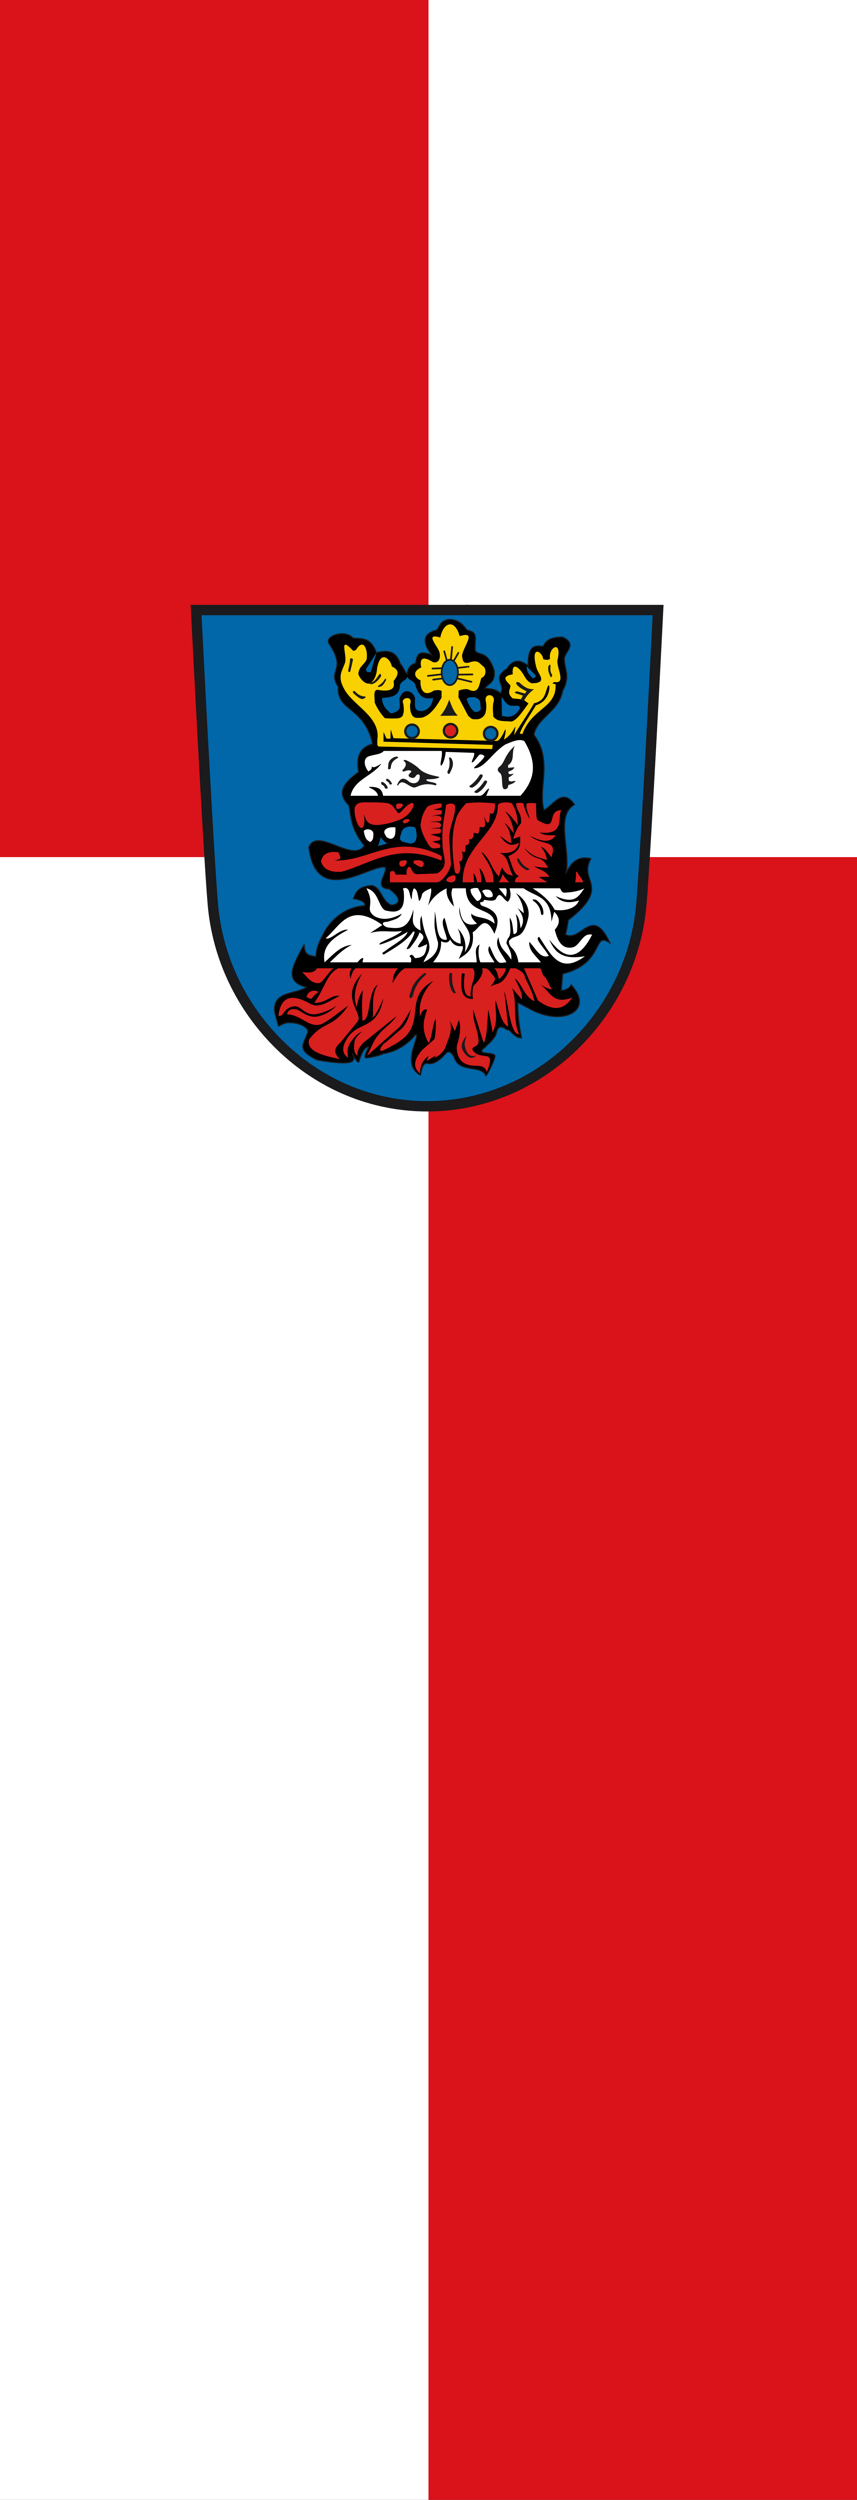 <?xml version="1.0" encoding="UTF-8" standalone="no"?>
<svg
   width="300"
   height="875"
   version="1.1"
   id="svg1545"
   sodipodi:docname="Banner_Landkreis_Biedenkopf.svg"
   inkscape:version="1.1 (c68e22c387, 2021-05-23)"
   xmlns:inkscape="http://www.inkscape.org/namespaces/inkscape"
   xmlns:sodipodi="http://sodipodi.sourceforge.net/DTD/sodipodi-0.dtd"
   xmlns:xlink="http://www.w3.org/1999/xlink"
   xmlns="http://www.w3.org/2000/svg"
   xmlns:svg="http://www.w3.org/2000/svg">
  <rect width="100%" height="100%" fill="#333333" stroke="none"/>
  <sodipodi:namedview
     id="namedview1547"
     pagecolor="#ffffff"
     bordercolor="#666666"
     borderopacity="1.0"
     inkscape:pageshadow="2"
     inkscape:pageopacity="0.0"
     inkscape:pagecheckerboard="0"
     showgrid="false"
     inkscape:zoom="0.92457143"
     inkscape:cx="282.83375"
     inkscape:cy="436.41842"
     inkscape:window-width="1920"
     inkscape:window-height="1017"
     inkscape:window-x="1912"
     inkscape:window-y="-8"
     inkscape:window-maximized="1"
     inkscape:current-layer="svg1545" />
  <defs
     id="defs935">
    <path
       id="SVGCleanerId_0"
       d="m203.942 66.697a3.104 3.104 0 1 1 -6.207 0 3.104 3.104 0 1 1 6.207 0z"
       stroke="#000"
       stroke-width="1.075"
       opacity=".99"
       stroke-linecap="round" />
    <style
       type="text/css"
       id="style4227" />
    <clipPath
       id="clipPath223">
      <path
         d="M 404.161,505.122 L 404.161,338.712 L 559.342,338.712 L 559.342,505.122"
         id="path225" />
    </clipPath>
  </defs>
  <g
     color="#000"
     id="g947">
    <path
       d="m0 300h150v575h-150"
       fill="#fff"
       id="path937" />
    <g
       fill="#da121a"
       id="g943">
      <path
         d="m0 0h150v300h-150"
         id="path939" />
      <path
         d="m150 300h150v575h-150"
         id="path941" />
    </g>
    <path
       d="m150 0h150v300h-150"
       fill="#fff"
       id="path945" />
  </g>
  <g
     fill="#0f47af"
     id="g1489">
    <use
       transform="matrix(.438 0 0 .439 67.37 199.67)"
       xlink:href="#SVGCleanerId_0"
       id="use1485" />
    <use
       transform="matrix(.438 0 0 .439 83.28 200.14)"
       xlink:href="#SVGCleanerId_0"
       id="use1487" />
  </g>
  <use
     transform="matrix(.438 0 0 .439 75.17 199.54)"
     fill="#da121a"
     xlink:href="#SVGCleanerId_0"
     id="use1491" />
  <g
     stroke="#000"
     id="g1527">
    <g
       stroke-linecap="round"
       id="g1511">
      <path
         d="m164.719 217.008a1.648 2.565 0 1 1 -3.297 0 1.648 2.565 0 1 1 3.297 0z"
         opacity=".99"
         fill="#0f47af"
         stroke-width=".496"
         id="path1493" />
      <g
         fill="none"
         fill-rule="evenodd"
         id="g1509">
        <g
           stroke-width=".439"
           id="g1501">
          <path
             d="m163.54 211.85l-.237 2.509"
             id="path1495" />
          <path
             d="m166.87 215.86c-.022-.021-2.057.209-2.169.237"
             id="path1497" />
          <path
             d="m167.65 217.42c-.007 0-2.671.034-2.779.034"
             id="path1499" />
        </g>
        <path
           d="m161.28 216.17c-.004 0-1.645.051-1.711.051"
           stroke-width=".422"
           id="path1503" />
        <path
           d="m161.37 217.39c-.006 0-2.622.304-2.728.314"
           stroke-width=".438"
           id="path1505" />
        <path
           d="m159.72 218.47l1.83-.237"
           stroke-width=".439"
           id="path1507" />
      </g>
    </g>
    <g
       fill="none"
       fill-rule="evenodd"
       stroke-width=".439"
       id="g1525">
      <path
         d="m164.63 218.16c0 .011 0 .023 0 0z"
         id="path1513" />
      <g
         stroke-linecap="round"
         id="g1519">
        <path
           d="m167.44 218.91l-2.948-.712"
           id="path1515" />
        <path
           d="m161.95 212.74l.474 1.695"
           id="path1517" />
      </g>
      <path
         d="m164.87 213.08c-.09 0-.09 0 0 0z"
         id="path1521" />
      <path
         d="m163.92 214.6l.881-1.56"
         stroke-linecap="round"
         id="path1523" />
    </g>
  </g>
  <g
     fill-rule="evenodd"
     id="g1543">
    <path
       d="m162.97 222.5c-.458 1.248-1.012 2.401-1.83 3.289l3.558-.034c-.875-.846-1.292-2.058-1.728-3.255"
       id="path1529" />
    <path
       d="m177.1 219.01c-.284-.016-.714-.237-.576.339.623.829 1.36 1.084 2.067 1.492l-.339.441-1.525-.441c-.616.062-.645.255-.271.407l1.389.441-.508.949.746.102c.398-.82 1-1.61 2.033-2.34-1.285.097-2.176-.596-3.02-1.39"
       id="path1531" />
    <path
       d="m183 215.75c-.152 1.188.254 1.523.441 2.204.203-.012.37-.084.305-.543-.383-.442-.367-1.122-.305-1.831-.113-.39-.328.048-.441.17"
       id="path1533" />
    <path
       d="m142.89 214.35c-.002-.265.524-.323.614.074-.246 1.119-.344 1.622-.59 2.482-.345.083-.311-.131-.393-.246.174-.941.444-1.92.368-2.31"
       id="path1535" />
    <path
       d="m143.5 221.13c.011-.26-.053-.496.393-.32.601.732 1.308 1.041 2.063 1.057.281.299-.342.449-.467.516-.659.052-1.39-.738-1.99-1.253"
       id="path1537" />
    <path
       d="m149.94 218.36c-.33.606-.695.966-1.351 1.376-.177.242.137.23.319.172.643-.103.953-.739 1.277-1.352.031-.329-.081-.324-.246-.197"
       id="path1539" />
    <path
       d="m149.2 217.74c-.566.89-1.147 1.403-1.842 1.647-1.132-.024-.098-.246-.147-.369.752-.175 1.161-1.035 1.67-1.696.155-.128.294.094.319.418"
       id="path1541" />
  </g>
  <g
     id="g1880"
     transform="matrix(0.403,0,0,0.403,66.836,211.708)">
    <path
       d="m 2.762,5.423 c 0,0 10.384,207.312 14.55,255.777 3.956,46.043 24.727,89.524 58.485,122.433 34.93,34.054 80.249,52.804 127.616,52.804 47.364,0 92.691,-18.75 127.616,-52.804 33.758,-32.909 54.526,-76.39 58.48,-122.433 C 393.676,212.734 404.068,5.423 404.068,5.423 H 2.762"
       id="path255"
       style="fill:#0067a9;fill-opacity:1;fill-rule:nonzero;stroke:none" />
    <path
       d="m 4.5,4.5 c 0,0 10.384,207.312 14.55,255.777 3.956,46.043 24.727,89.524 58.485,122.433 34.93,34.054 80.249,52.804 127.616,52.804 47.364,0 92.691,-18.75 127.616,-52.804 33.758,-32.909 54.526,-76.39 58.48,-122.433 C 395.414,211.812 405.806,4.5 405.806,4.5 Z"
       id="path393"
       style="fill:#0167a9;fill-opacity:1;stroke:#1b1a1c;stroke-width:9;stroke-linecap:butt;stroke-linejoin:miter;stroke-miterlimit:4;stroke-dasharray:none;stroke-opacity:1" />
    <path
       d="m 255.963,383.808 c 1.114,-1.418 5.027,-4.534 7.731,-8.313 2.161,-3.019 1.626,-7.002 4.051,-8.415 3.381,-1.97 7.139,3.464 8.591,1.988 3.464,3.846 6.962,7.245 10.741,7.004 -1.692,-9.378 -3.345,-18.808 -3.164,-30.682 l 9.034,4.728 c 29.117,17.063 58.424,2.502 37.318,-20.054 -0.958,2.007 -2.307,3.95 -8.574,5.073 l 1.177,-14.73 c 36.963,-8.919 25.966,-37.713 40.99,-26.756 -15.142,-33.55 -25.388,0.173 -38.597,-7.373 0.825,-2.47 1.65,-6.349 2.475,-12.415 38.545,-30.251 8.22,-33.181 19.626,-53.417 -10.728,-2.647 -17.25,3.113 -21.691,13.029 4.507,-20.34 -9.585,-50.068 7.444,-60.008 -10.163,-14.68 -17.888,-0.123 -26.4,5.006 -5.73,-18.433 8.062,-43.014 -8.807,-65.619 2.878,-15.095 21.87,-20.163 24.9,-38.143 7.077,-12.938 1.547,-18.878 1.428,-27.821 0.575,-6.284 11.708,-12.567 -1.292,-18.851 -9.937,-0.181 -14.996,2.888 -16.837,8.1 -6.752,-0.868 -13.488,-1.692 -13.208,16.764 -7.366,-5.811 -13.474,-5.336 -18.139,2.347 -14.062,9.322 -1.226,12.765 -5.726,21.632 -4.622,-4.005 -9.244,-3.918 -13.867,-4.486 3.349,-4.372 9.654,-4.807 8.136,-15.663 -5.284,-15.367 -10.63,-12.835 -15.714,-15.838 -1.814,-1.071 0.249,-10.958 -0.892,-14.491 -1.481,-4.584 -6.049,-3.085 -7.669,-5.346 -4.259,-5.942 -7.76,-7.737 -14.193,-8.456 -9.223,0.902 -8.577,7.112 -11.562,9.394 -11.768,2.89 -12.586,10.286 -4.174,21.479 -13.306,-4.992 -12.584,2.029 -13.961,7.253 -8.061,2.262 -6.806,10.4 -7.705,9.282 -1.474,-1.835 -4.054,-7.833 -5.49,-8.491 -3.995,-12.527 -12.156,-12.048 -20.831,-9.962 -5.533,-14.571 -13.266,-11.559 -20.471,-12.762 -6.12,-7.506 -24.714,-2.311 -20.7,4.821 16.004,23.7 -1.803,22.486 8.088,37.619 -1.525,21.433 22.677,16.85 29.843,49.56 -11.841,3.243 -14.517,12.21 -12.138,24.334 -11.191,8.43 -20.621,17.124 -8.476,29.051 2.119,10.927 1.813,21.142 13.491,34.878 -10.155,15.722 -41.099,-16.618 -48.308,1.557 6.66,53.373 55.007,13.482 66.696,17.35 0.869,6.342 -10.711,17.866 3.197,18.78 15.302,11.504 4.055,14.227 1.896,14.097 -9.059,-3.669 -8.354,-14.831 -16.872,-17.019 -11.966,0.587 -14.054,5.857 -16.172,11.34 6.406,1.095 10.97,2.755 9.708,6.207 -19.854,1.213 -32.111,16.101 -35.994,24.938 -5.788,10.07 -5.657,14.226 -6.4,19.256 -5.665,-1.166 -10.098,-0.87 -10.11,-10.589 -10.29,19.096 -17.952,32.068 2.257,37.145 0.189,-0.178 -2.783,2.005 -9.919,3.812 -9.488,2.403 -18.963,4.448 -17.995,16.934 -0.016,1.09 3.213,12.623 3.307,12.883 0.145,0.4 4.745,-2.755 7.975,-2.879 12.425,-0.478 17.896,5.51 17.539,7.46 -1.863,10.19 -12.173,14.984 7.901,24.84 4.011,0.717 27.056,4.919 30.959,0.968 2.414,-2.444 -0.167,-6.665 -0.297,-6.389 -0.081,0.172 4.612,8.178 5.449,7.423 0.771,-0.695 3.298,-13.253 8.939,-13.43 0.395,-0.013 -5.496,9.625 -2.287,9.671 1.724,0.025 10.354,-1.374 14.951,-3.661 17.298,-2.463 27.796,-16.166 27.963,-16.6 5.22,0.245 -13.717,26.007 4.35,35.302 0.02,0.01 0.878,-11.364 5.804,-10.225 7.512,1.737 13.751,-6.316 16.525,-9.019 3.255,-3.172 6.455,2.475 6.876,3.763 4.696,14.369 23.308,5.778 27.636,16.105 0.051,0.122 6.011,-9.519 7.719,-16.613 1.275,-5.296 -19.395,-0.256 -8.079,-8.657 z"
       id="path2384"
       style="fill:#000000;fill-opacity:1;fill-rule:evenodd;stroke:#1b1a1c;stroke-width:1px;stroke-linecap:butt;stroke-linejoin:miter;stroke-opacity:1" />
    <path
       d="m 286.266,165.832 h -29.76 l 2.381,-5.65 c 0.628,-1.049 -0.164,-0.68 -1.408,0.141 -2.05,1.911 -3.165,4.989 -6.329,5.509 h -84.221 c -0.844,-6.507 -5.128,-7.43 -9.77,-7.77 -2.942,-0.079 -3.137,0.353 -1.34,1.013 0.451,0.27 6.112,2.444 6.647,6.757 h -23.808 c 3.1,-14.308 19.034,-16.987 26.784,-27.952 -4.099,2.467 -8.321,5.158 -8.754,0.909 1.343,4.17 -0.902,4.754 -2.555,5.93 -2.541,-3.113 -4.931,-9.019 -1.327,-12.316 4.144,-2.603 11.707,-1.791 14.719,-5.526 h 50.294 c 1.137,4.576 -2.656,13.593 -0.056,12.538 1.611,-2.356 2.894,-5.914 3.565,-11.715 l 24.403,0.83 c 2.038,1.607 -4.834,11.067 -0.06,7.54 l 4.536,-5.589 c 1.147,-1.076 4.193,-0.474 4.799,1.311 -1.97,3.165 -4.909,5.75 -7.838,8.34 -2.126,2.16 -1.5,1.96 1.006,1.592 8.197,-2.092 14.505,-13.954 24.998,-20.497 5.676,-2.312 11.455,-5.238 16.368,-2.974 12.933,21.464 7.424,35.558 -3.274,47.578 z"
       id="path3192"
       style="fill:#ffffff;fill-rule:evenodd;stroke:none;stroke-width:1px;stroke-linecap:butt;stroke-linejoin:miter;stroke-opacity:1" />
    <path
       d="m 271.495,159.793 c -2.387,-3.603 0.203,-12.073 -3.705,-14.243 -1.51,-1.428 -1.921,-2.994 0.082,-4.861 4.886,-3.439 4.027,-9.882 13.51,-18.35 -3.487,6.432 0.566,12.472 -5.931,17.038 l 0.106,2.179 5.39,-0.5 c -0.65,2.07 -2.784,3.026 -5.175,3.791 l 0.063,1.483 c 1.114,1.508 2.879,0.418 4.388,0.347 -0.34,0.83 -2.15,2.027 -4.232,3.292 l 0.113,2.643 c 1.957,1.605 3.914,0.226 5.871,0.258 -0.509,1.423 -2.61,2.619 -6.203,3.602 l -0.568,2.412 c -0.963,0.849 -1.889,1.771 -3.708,0.909 z"
       id="path3194"
       style="fill:#1b1a1c;fill-opacity:1;fill-rule:evenodd;stroke:none;stroke-width:1px;stroke-linecap:butt;stroke-linejoin:miter;stroke-opacity:1" />
    <path
       d="m 179.072,156.415 c 0.007,0.916 0.673,0.186 1.057,0.161 3.294,-6.289 8.866,1.526 13.524,2.061 2.586,0.273 6.838,-4.208 16.39,-2.448 0.907,0.167 2.669,0.757 2.886,0.473 2.359,-3.119 -9.193,-2.267 -8.402,-4.938 -0.078,-0.304 3.785,-0.13 6.779,-0.542 3.272,-0.45 5.631,-1.491 3.731,-1.944 -2.531,-0.604 -11.643,-1.945 -16.356,-6.526 -4.234,-4.115 -9.364,-6.722 -12.143,-7.945 -3.617,-0.3 -0.775,1.439 -0.251,2.187 1.033,2.458 -0.386,4.316 -2.346,6.46 -0.674,0.669 0.004,1.76 1.389,1.205 2.335,-0.866 3.735,-1.173 5.186,-0.722 3.385,1.274 -4.27,3.254 -0.242,5.834 5.868,2.594 4.093,-3.781 8.252,-2.18 1.236,5.302 -3.032,9.323 -8.578,6.394 -6.057,-5.574 -8.804,-2.442 -10.873,2.469 z"
       id="path3196"
       style="fill:#1b1a1c;fill-opacity:1;fill-rule:evenodd;stroke:none;stroke-width:1px;stroke-linecap:butt;stroke-linejoin:miter;stroke-opacity:1" />
    <path
       d="m 224.123,132.959 c 0.31,-0.371 1.069,-0.883 2.006,0.259 3.465,5.291 -0.103,10.247 -1.479,13.434 -2.168,0.654 -1.64,-1.227 -1.849,-2.138 1.512,-1.629 2.617,-7.129 1.322,-11.555 z"
       id="path3198"
       style="fill:#1b1a1c;fill-opacity:1;fill-rule:evenodd;stroke:none;stroke-width:1px;stroke-linecap:butt;stroke-linejoin:miter;stroke-opacity:1" />
    <path
       d="m 242.305,157.044 c 3.426,-2.367 6.411,-5.782 8.569,-9.34 1.551,-1.151 2.791,-0.156 2.51,1.211 -1.941,4.028 -4.987,7.904 -9.002,9.859 -0.966,-0.198 -3.426,-0.142 -2.077,-1.73 z"
       id="path3200"
       style="fill:#1b1a1c;fill-opacity:1;fill-rule:evenodd;stroke:none;stroke-width:1px;stroke-linecap:butt;stroke-linejoin:miter;stroke-opacity:1" />
    <path
       d="m 246.619,161.81 c 3.271,-2.225 6.121,-5.436 8.182,-8.782 1.481,-1.082 2.665,-0.146 2.397,1.138 -1.854,3.787 -4.762,7.431 -8.596,9.27 -0.922,-0.187 -3.271,-0.134 -1.984,-1.626 z"
       id="path3215"
       style="fill:#1b1a1c;fill-opacity:1;fill-rule:evenodd;stroke:none;stroke-width:1px;stroke-linecap:butt;stroke-linejoin:miter;stroke-opacity:1" />
    <path
       d="m 171.166,142.202 c 0.766,1.434 1.533,0.332 2.299,0 0.525,-3.111 0.318,-6.222 6.466,-9.333 0.174,-1.466 -1.458,-1.128 -3.161,-0.718 -6.278,3.075 -5.104,6.615 -5.604,10.05 z"
       id="path3217"
       style="fill:#1b1a1c;fill-opacity:1;fill-rule:evenodd;stroke:none;stroke-width:1px;stroke-linecap:butt;stroke-linejoin:miter;stroke-opacity:1" />
    <path
       d="m 165.561,155.985 c -0.904,-2.642 0.395,-2.249 1.293,-2.01 1.735,0.935 3.197,2.418 4.167,4.882 -0.314,0.809 -1.368,1.142 -2.443,0.431 -0.954,-2.843 -1.713,-2.211 -3.018,-3.302 z"
       id="path3219"
       style="fill:#1b1a1c;fill-opacity:1;fill-rule:evenodd;stroke:none;stroke-width:1px;stroke-linecap:butt;stroke-linejoin:miter;stroke-opacity:1" />
    <path
       d="m 169.844,152.9 c -0.792,-2.255 0.346,-1.919 1.132,-1.715 1.519,0.798 2.799,2.063 3.648,4.166 -0.275,0.69 -1.198,0.974 -2.138,0.368 -0.835,-2.427 -1.5,-1.887 -2.642,-2.818 z"
       id="path3221"
       style="fill:#1b1a1c;fill-opacity:1;fill-rule:evenodd;stroke:none;stroke-width:1px;stroke-linecap:butt;stroke-linejoin:miter;stroke-opacity:1" />
    <path
       d="m 161.127,171.526 c -5.389,0.208 -12.792,-0.667 -15.635,0.91 -1.763,0.904 -2.031,1.368 -3.129,3.298 -1.238,6.056 2.709,19.449 6.536,17.887 2.735,-2.544 1.327,-7.848 1.71,-11.959 0.803,5.987 3.9,9.961 11.969,9.568 9.774,-0.947 14.639,-3.12 20.176,-5.125 4.341,-2.175 8.535,-6.069 10.51,-11.128 0.64,-2.037 -0.206,-3.779 -2.417,-2.54 -3.265,1.674 -4.822,3.473 -8.743,7.636 -1.665,1.534 -2.651,0.484 -2.835,-0.122 -2.314,-3.029 -4.307,-6.645 -7.8,-7.514 -2.792,-0.522 -6.225,-0.83 -10.342,-0.91 z"
       id="path2467"
       style="fill:#d8201f;fill-opacity:1;fill-rule:evenodd;stroke:none;stroke-width:1px;stroke-linecap:butt;stroke-linejoin:miter;stroke-opacity:1" />
    <path
       d="m 217.061,172.436 c -3.809,0.249 -10.775,1.097 -12.317,3.815 -3.938,5.562 -4.444,9.939 -5.362,14.952 0.474,6.614 6.531,17.185 8.438,18.783 2.099,2.677 5.858,1.081 8.448,1.062 0.428,-1.139 0.525,-2.278 -0.684,-3.417 l -5.949,-2.056 5.949,-1.019 c 1.536,-0.911 1.269,-1.822 0.342,-2.734 l -7.859,-2.398 8.201,-1.019 c 1.182,0 1.403,-4.1 -0.342,-4.1 -1.368,0 -8.207,-0.141 -8.207,-0.141 l 8.582,-0.71 c 0.981,-1.049 1.524,-2.613 0.31,-3.661 -2.85,-2.108 -5.7,-0.738 -8.549,-1.296 2.964,-0.361 5.515,-0.638 8.479,-0.477 1.479,-1.253 1.388,-2.712 0.413,-3.965 -2.262,-1.401 -4.886,-1.176 -7.697,-0.109 3.022,-1.629 4.805,-1.508 7.827,-1.838 0.971,-0.482 1.576,-2.783 0.206,-3.726 l -6.492,-0.477 6.156,-1.708 c 1.245,-1.253 1.34,-2.506 0.109,-3.759 z"
       id="path2469"
       style="fill:#d8201f;fill-opacity:1;fill-rule:evenodd;stroke:none;stroke-width:1px;stroke-linecap:butt;stroke-linejoin:miter;stroke-opacity:1" />
    <path
       d="m 217.293,221.982 c 0.756,-1.481 1.231,-2.961 -0.684,-4.442 -40.882,-19.743 -61.544,5.657 -91.991,4.442 l 4.446,-1.025 c 1.821,-2.05 -0.424,-4.1 -1.026,-6.151 -7.41,-0.747 -13.555,0.345 -15.047,8.201 2.66,8.049 10.05,9.348 18.115,8.755 26.985,-7.783 47.725,-25.43 86.186,-9.78 z"
       id="path2471"
       style="fill:#d8201f;fill-opacity:1;fill-rule:evenodd;stroke:none;stroke-width:1px;stroke-linecap:butt;stroke-linejoin:miter;stroke-opacity:1" />
    <path
       d="m 264.144,172.436 c 0.073,7.508 -1.492,10.106 -4.446,8.542 -0.363,12.71 -2.688,8.519 -5.218,2.557 3.257,12.359 -1.195,9.283 -3.673,9.403 -0.427,8.974 -3.21,4.604 -5.13,5.125 -0.14,5.502 -2.075,5.626 -4.104,5.467 0.832,4.792 -1.251,4.925 -3.078,5.467 0.23,4.675 -0.299,7.489 -3.078,4.784 0.848,4.66 1.343,8.966 -2.406,9.032 2.874,8.567 -1.123,13.601 -3.75,9.078 -3.202,-20.881 -2.433,-34.862 0.684,-44.762 0.998,-5.255 4.938,-9.975 8.891,-14.693 8.789,-1.412 17.056,-0.741 25.306,0 z"
       id="path2487"
       style="fill:#d8201f;fill-opacity:1;fill-rule:evenodd;stroke:none;stroke-width:1px;stroke-linecap:butt;stroke-linejoin:miter;stroke-opacity:1" />
    <path
       d="m 266.564,174.292 c 0.298,24.687 -31.342,35.453 -30.462,66.691 h 9.917 l -0.619,-7.943 c 2.432,2.648 2.399,5.295 3.355,7.943 h 3.42 c 0.48,-3.901 -0.696,-8.132 -1.515,-12.293 2.821,2.519 4.44,7.039 5.619,12.293 h 6.497 c 0.728,-10.867 -5.953,-18.209 -10.601,-26.518 7.312,4.735 8.903,15.08 15.389,21.527 0.912,-3.415 1.824,-5.874 2.736,-7.92 2.53,5.399 5.893,6.848 9.516,7.057 -4.787,-6.858 -2.705,-15.662 -11.568,-19.639 8.072,0.652 14.699,-0.795 16.757,-8.884 -9.897,5.182 -13.046,-2.294 -16.73,-5.647 2.537,0.687 5.885,5.062 10.233,5.989 -0.81,-5.731 -1.105,-11.43 -6.156,-17.427 2.96,1.616 5.491,5.803 8.207,8.884 -0.92,-7.393 -3.026,-14.025 -7.786,-18.952 4.15,1.854 7.562,7.394 11.205,11.777 -0.524,-5.672 -0.383,-11.012 -5.13,-18.793 -3.063,-1.602 -12.007,-1.11 -12.284,1.856 z"
       id="path2489"
       style="fill:#d8201f;fill-opacity:1;fill-rule:evenodd;stroke:none;stroke-width:1px;stroke-linecap:butt;stroke-linejoin:miter;stroke-opacity:1" />
    <path
       d="m 282.332,172.436 c 1.073,8.454 4.961,7.791 4.448,17.146 -2.302,2.622 -4.604,6.171 -6.906,13.681 l 6.155,-2.125 c -0.297,5.831 2.043,11.776 -10.259,17.085 2.855,6.258 4.341,15.936 9.153,17.307 -3.427,2.148 -3.713,3.847 -3.339,5.452 h 28.042 l -7.523,-4.65 9.367,-0.206 c -4.35,-6.257 -9.793,-6.064 -13.743,-9.495 1.539,1.538 14.503,1.991 12.584,1.439 -0.557,-0.16 -2.87,-6.44 -8.058,-7.693 -8.234,-1.989 -12.369,-8.739 -12.118,-8.989 6.803,7.679 12.712,8.081 19.15,10.251 -0.48,-3.759 -1.913,-7.517 -5.13,-11.276 2.964,0.045 5.928,5.327 8.891,8.884 6.217,-16.33 -8.772,-9.52 -18.469,-18.732 7.028,3.825 17.274,7.788 22.231,-0.403 -5.156,0.006 -10.456,0.252 -14.021,-2.392 23.359,2.722 14.936,-14.639 19.15,-19.477 -14.138,0.256 -1.548,19.861 -20.649,8.817 -1.885,-1.708 -1.153,-9.517 -1.579,-14.626 -2.44,-0.403 -5.538,-0.472 -7.978,0 -1.289,4.997 1.925,9.238 2.64,13.735 -2.049,-3.494 -4.092,-7.027 -5.605,-13.735 -2.082,-0.871 -4.256,-0.465 -6.433,0 z"
       id="path2491"
       style="fill:#d8201f;fill-opacity:1;fill-rule:evenodd;stroke:none;stroke-width:1px;stroke-linecap:butt;stroke-linejoin:miter;stroke-opacity:1" />
    <path
       d="m 150.267,197.38 c 0.862,3.221 1.111,6.68 5.472,8.542 1.315,-0.635 2.194,-1.983 2.509,-3.417 0.268,-1.548 0.353,-4.153 0.152,-4.594 -1.289,-4.244 -9.052,-3.463 -8.133,-0.531 z"
       id="path2493"
       style="fill:#ffffff;fill-rule:evenodd;stroke:none;stroke-width:1px;stroke-linecap:butt;stroke-linejoin:miter;stroke-opacity:1" />
    <path
       d="m 168.733,195.33 c -1.914,2.501 0.111,4.215 1.026,6.151 1.758,1.585 5.18,3.198 7.255,-0.949 0.749,-2.553 0.648,-4.895 0.611,-7.252 -3.169,-0.203 -6.319,-0.329 -8.891,2.05 z"
       id="path2495"
       style="fill:#ffffff;fill-rule:evenodd;stroke:none;stroke-width:1px;stroke-linecap:butt;stroke-linejoin:miter;stroke-opacity:1" />
    <path
       d="m 172.837,232.916 v 8.067 h 40.922 c 4.329,0 11.611,-10.285 12.149,-15.592 l -1.562,-22.668 c 0.329,-11.913 6.323,-20.852 4.95,-28.535 -0.833,-1.753 -5.175,-2.45 -7.762,-0.206 -1.196,11.506 -4.126,18.508 -2.871,36.382 0.324,7.936 5.986,16.721 -4.788,22.894 l -18.125,0.683 c -3.185,-0.904 -3.701,-3.713 -5.13,-5.87 -0.592,-0.462 -1.191,-0.884 -2.052,0 -1.792,2.976 -1.376,4.573 -1.026,6.212 h -9.917 c -0.135,-0.705 0.131,-1.008 -1.026,-2.734 -2.052,-0.741 -3.36,-0.366 -3.762,1.367 z"
       id="path2497"
       style="fill:#d8201f;fill-opacity:1;fill-rule:evenodd;stroke:none;stroke-width:1px;stroke-linecap:butt;stroke-linejoin:miter;stroke-opacity:1" />
    <path
       d="m 181.734,201.594 c 1.312,-3.881 0.919,-8.47 8.377,-9.055 2.015,0.149 4.494,-0.109 5.102,2.054 0.425,1.71 3.33,12.829 -4.95,12.707 -4.257,-1.044 -9.684,-1.379 -8.529,-5.707 z"
       id="path3269"
       style="fill:#0067a9;fill-opacity:1;fill-rule:evenodd;stroke:none;stroke-width:1px;stroke-linecap:butt;stroke-linejoin:miter;stroke-opacity:1" />
    <path
       d="m 162.337,209.394 c 2.375,-0.41 5.984,-1.64 8.232,-2.05 -2.021,-1.184 -4.578,-3.771 -5.829,-5.596 -0.294,2.308 -1.491,5.832 -2.403,7.646 z"
       id="path3271"
       style="fill:#0067a9;fill-opacity:1;fill-rule:evenodd;stroke:none;stroke-width:1px;stroke-linecap:butt;stroke-linejoin:miter;stroke-opacity:1" />
    <path
       d="m 284.813,220.343 c 2.04,3.931 4.614,7.086 8.435,8.428 0.962,1.47 0.317,1.96 -1.646,1.644 -3.81,-1.902 -6.649,-4.579 -8.023,-8.428 -0.472,-1.696 0.084,-2.056 1.234,-1.644 z"
       id="path3273"
       style="fill:#1b1a1c;fill-opacity:1;fill-rule:evenodd;stroke:none;stroke-width:1px;stroke-linecap:butt;stroke-linejoin:miter;stroke-opacity:1" />
    <path
       d="m 181.792,227.047 c -0.943,-1.553 -1.249,-3.064 0,-4.471 1.695,-0.545 3.39,-1.069 5.084,-0.61 0.601,0.721 1.049,1.487 0.203,2.642 -1.125,3.088 -3.15,2.965 -5.288,2.438 z"
       id="path3275"
       style="fill:#d8201f;fill-opacity:1;fill-rule:evenodd;stroke:none;stroke-width:1px;stroke-linecap:butt;stroke-linejoin:miter;stroke-opacity:1" />
    <path
       d="m 194.198,221.967 c -0.724,0.5 -1.227,1.523 -0.61,2.438 2.706,1.719 5.156,3.763 7.321,3.251 1.708,-1.558 1.687,-3.116 0.61,-4.674 -2.88,-1.876 -4.983,-1.035 -7.321,-1.016 z"
       id="path3277"
       style="fill:#d8201f;fill-opacity:1;fill-rule:evenodd;stroke:none;stroke-width:1px;stroke-linecap:butt;stroke-linejoin:miter;stroke-opacity:1" />
    <path
       d="m 178.538,173.261 c -0.832,1.266 -0.237,2.532 0.203,3.797 1.763,0.532 3.58,-0.573 4.242,-1.176 0.811,-1.075 1.406,-1.656 1.046,-2.731 -1.9,-0.864 -3.738,-0.931 -5.491,0.11 z"
       id="path3279"
       style="fill:#d8201f;fill-opacity:1;fill-rule:evenodd;stroke:none;stroke-width:1px;stroke-linecap:butt;stroke-linejoin:miter;stroke-opacity:1" />
    <path
       d="m 184.639,187.219 c -1.298,1.324 -0.258,1.815 0.407,2.438 2.383,0.43 5.174,-1.91 4.682,-2.938 -1.024,-1.252 -3.276,-0.805 -5.089,0.5 z"
       id="path3281"
       style="fill:#d8201f;fill-opacity:1;fill-rule:evenodd;stroke:none;stroke-width:1px;stroke-linecap:butt;stroke-linejoin:miter;stroke-opacity:1" />
    <path
       d="m 334.476,232.638 c 0.109,3.162 -0.13,5.648 -0.697,8.345 h 6.966 c -1.331,-4.371 -3.745,-5.417 -5.05,-8.693 -0.533,-0.959 -1.219,-0.494 -1.219,0.348 z"
       id="path3283"
       style="fill:#d8201f;fill-opacity:1;fill-rule:evenodd;stroke:none;stroke-width:1px;stroke-linecap:butt;stroke-linejoin:miter;stroke-opacity:1" />
    <path
       d="m 267.256,240.983 c 1.517,-1.664 2.579,-4.237 3.483,-7.127 1.615,2.526 3.345,5.006 5.973,7.127 z"
       id="path3285"
       style="fill:#d8201f;fill-opacity:1;fill-rule:evenodd;stroke:none;stroke-width:1px;stroke-linecap:butt;stroke-linejoin:miter;stroke-opacity:1" />
    <path
       d="m 221.804,239.076 c 0.968,-2.799 3.769,-3.847 7.14,-4.35 0.47,1.064 1.46,1.514 0.871,3.828 -0.498,1.406 -1.616,1.82 -2.612,2.429 -3.846,0.17 -4.996,-0.722 -5.399,-1.907 z"
       id="path3287"
       style="fill:#d8201f;fill-opacity:1;fill-rule:evenodd;stroke:none;stroke-width:1px;stroke-linecap:butt;stroke-linejoin:miter;stroke-opacity:1" />
    <path
       d="m 198.897,406.998 c 0.578,-13.741 8.815,-14.96 14.277,-20.715 l 0.053,-10.521 -12.06,10.521 c -6.669,7.538 -9.278,14.641 -2.271,20.715 z"
       id="path3337"
       style="fill:#d8201f;fill-opacity:1;fill-rule:evenodd;stroke:none;stroke-width:1px;stroke-linecap:butt;stroke-linejoin:miter;stroke-opacity:1" />
    <path
       d="m 221.784,380.764 c -0.206,6.385 -6.822,11.446 -10.232,12.617 l 4.738,-7.098 z"
       id="path3339"
       style="fill:#d8201f;fill-opacity:1;fill-rule:evenodd;stroke:none;stroke-width:1px;stroke-linecap:butt;stroke-linejoin:miter;stroke-opacity:1" />
    <path
       d="m 296.865,246.191 c 9.97,6.243 15.89,12.486 19.092,18.729 8.477,1.249 18.555,-1.005 21.087,-8.194 -6.756,2.136 -14.655,2.828 -20.209,-3.804 16.737,7.769 20.229,-0.177 24.895,-6.731 -4.949,2.629 -11.071,3.502 -17.573,3.804 -1.881,-0.091 -2.606,-2.109 -3.524,-3.804 z"
       id="path3383"
       style="fill:#ffffff;fill-rule:evenodd;stroke:none;stroke-width:1px;stroke-linecap:butt;stroke-linejoin:miter;stroke-opacity:1" />
    <path
       d="m 289.04,246.191 c 9.493,7.318 24.102,6.307 24.107,29.074 l 2.398,-8.702 c 5.382,5.213 5.169,10.425 0.505,15.638 2.437,9.684 6.111,16.875 15.116,15.365 6.837,-1.146 8.833,-13.171 17.322,-11.101 -16.569,32.829 -31.646,10.645 -37.234,4.311 4.544,9.985 10.183,18.041 31.049,14.372 -21.938,16.345 -29.898,-1.799 -39.758,-16.768 -0.735,0.18 -1.666,0.78 -1.271,2.148 0.961,3.332 6.364,8.637 9.588,14.349 -7.401,2.889 -11.642,-6.766 -16.899,-12.209 -0.826,7.712 5.868,12.204 9.971,17.805 h -19.437 c -2.03,-13.385 -8.569,-11.851 -8.265,-18.432 4.961,-7.025 11.315,0.572 16.343,-18.543 3.377,-11.479 -4.953,-19.711 -10.289,-23.186 3.673,4.631 6.293,10.183 6.882,17.511 l -5.427,-4.54 c 3.296,4.967 7.212,9.698 2.651,17.656 -0.672,-5.088 -1.355,-10.162 -4.291,-12.233 1.678,5.659 1.638,10.747 1.01,15.638 -0.897,0.745 -1.648,2.078 -2.903,1.392 -0.717,-5.12 -0.764,-11.042 -3.281,-14.004 -0.074,6.359 2.016,13.839 -1.311,17.676 -0.841,0.97 -1.229,2.646 -1.592,4.394 2.381,4.792 5.139,9.585 4.165,14.377 -4.739,-8.216 -9.462,-8.079 -11.093,-19.483 -4.106,8.215 3.717,14.733 6.938,21.776 -2.204,0 -5.055,0.938 -6.461,0 -3.996,-2.665 -6.509,-11.24 -8.316,-14.148 -2.894,4.39 1.778,9.56 4.398,14.148 h -12.206 c -2.015,-4.411 -2.113,-11.734 -0.57,-15.533 -5.466,2.924 -2.644,9.584 -2.692,15.533 h -15.581 -22.278 c 3.741,-4.673 7.368,-9.459 6.949,-18.289 4.222,1.882 6.704,1.156 7.835,-1.595 2.715,5.231 6.536,6.317 10.79,5.781 1.427,1.894 -1.87,7.329 -3.196,11.286 4.959,-3.992 14.01,-6.682 12.053,-23.3 5.622,-2.681 10.304,-17.275 18.858,1.352 1.897,-5.385 8.641,-18.531 -10.483,-24.193 -1.134,-0.665 -2.145,-1.423 -1.759,-3.227 1.776,-0.12 3.292,-0.446 3.16,-2.091 3.625,0.306 7.72,1.707 10.275,-0.481 3.829,-8.49 5.773,0.035 10.471,2.144 3.434,-3.598 2.355,-8.443 1.519,-11.67 z"
       id="path3385"
       style="fill:#ffffff;fill-rule:evenodd;stroke:none;stroke-width:1px;stroke-linecap:butt;stroke-linejoin:miter;stroke-opacity:1" />
    <path
       d="m 297.348,257.039 c -1.389,-1.394 0.006,-1.397 2.464,-0.869 4.437,3.334 6.579,7.432 6.378,12.31 -0.676,1.398 -1.353,0.758 -2.029,0.29 -0.466,-4.402 -2.114,-8.482 -6.812,-11.731 z"
       id="path3387"
       style="fill:#000000;fill-rule:evenodd;stroke:none;stroke-width:1px;stroke-linecap:butt;stroke-linejoin:miter;stroke-opacity:1" />
    <path
       d="m 267.489,246.191 6.088,7.517 c 0.583,-2.893 1.108,-5.396 0.145,-7.517 z"
       id="path3389"
       style="fill:#ffffff;fill-rule:evenodd;stroke:none;stroke-width:1px;stroke-linecap:butt;stroke-linejoin:miter;stroke-opacity:1" />
    <path
       d="m 263.732,276.918 c -7.616,-6.736 -15.491,-4.196 -20.138,-8.701 -0.544,3.132 1.802,5.701 4.892,8.663 -13.471,4.088 -14.463,-8.623 -15.233,-14.645 -2.155,17.368 17.753,19.063 4.582,39.807 1.141,-4.335 1.442,-13.578 -6.214,-21.045 2.186,3.802 2.825,8.378 2.721,13.324 -11.294,-1.855 -11.063,-14.918 -14.151,-22.569 -4.03,4.497 1.405,12.671 2.177,19.034 -10.016,1.797 -8.117,-14.881 -10.613,-24.744 0.498,9.931 -1.981,10.638 2.886,27.246 0.517,9.744 -7.425,14.546 -12.683,17.186 2.229,-5.475 5.593,-8.692 5.171,-14.167 -0.871,-8.55 -4.536,-8.12 -6.803,-26.187 -2.022,3.386 -0.892,8.346 -0.816,12.78 -9.767,-4.67 -6.03,-10.906 -6.277,-18.293 -4.46,17.431 -12.038,16.764 -22.399,15.574 -4.155,-1.098 -6.435,-5.049 -0.419,-4.85 4.953,-1.597 10.529,-2.503 12.768,-7.114 -10.133,5.599 -17.902,5.639 -24.092,1.967 -8.502,-6.824 1.384,-9.14 -6.659,-23.993 11.632,2.446 10.268,19.26 18.233,19.579 13.589,3.117 15.231,-5.704 14.129,-17.266 -0.072,-0.76 -0.99,-2.312 -0.25,-2.312 5.862,-1.871 5.037,6.057 7.075,9.79 0.65,-3.263 0.118,-6.526 2.057,-9.79 3.133,0.705 3.298,5.975 4.474,11.149 1.403,-1.258 2.174,-3.57 2.721,-6.254 2.102,-2.946 4.994,-3.52 7.62,-4.895 1.031,2.524 -1.04,9.181 -2.449,14.956 4.332,-7.871 10.015,-11.921 16.056,-14.956 -0.621,7.241 2.648,11.632 6.259,15.772 -0.411,-5.257 -3.557,-10.515 -1.089,-15.772 h 11.493 c 0.45,23.812 24.587,15.324 24.973,30.727 z"
       id="path3391"
       style="fill:#ffffff;fill-rule:evenodd;stroke:none;stroke-width:1px;stroke-linecap:butt;stroke-linejoin:miter;stroke-opacity:1" />
    <path
       d="m 248.218,256.947 c 1.387,1.006 3.593,-1.22 3.964,-2.868 0.402,-3.573 -1.789,-5.261 -2.688,-7.888 -2.264,-0.923 -6.512,0.357 -6.606,0.865 -0.355,4.016 3.776,8.018 5.33,9.891 z"
       id="path3393"
       style="fill:#ffffff;fill-rule:evenodd;stroke:none;stroke-width:1px;stroke-linecap:butt;stroke-linejoin:miter;stroke-opacity:1" />
    <path
       d="m 253.184,249.208 c -0.614,-1.995 4.336,-2.471 6.652,-1.32 1.796,1.314 3.274,4.431 1.686,5.872 -6.87,1.524 -6.173,-2.577 -8.337,-4.552 z"
       id="path3395"
       style="fill:#ffffff;fill-rule:evenodd;stroke:none;stroke-width:1px;stroke-linecap:butt;stroke-linejoin:miter;stroke-opacity:1" />
    <path
       d="m 117.045,289.569 c 12.739,-10.679 20.337,-32.072 49.246,-11.507 l -10.607,6.965 c 10.566,-3.147 18.313,-0.209 27.881,-1.817 -4.571,4.041 -11.446,6.422 -18.331,9.94 -1.296,1.05 -2.292,1.626 -0.761,1.869 7.93,-2.345 15.86,-6.291 23.79,-11.053 -2.053,6.368 -13.142,11.347 -19.911,16.99 -3.631,1.847 -1.491,2.121 -0.999,2.844 10.084,-6.017 20.249,-12.001 25.608,-19.985 h 1.364 c -0.722,4.444 -4.073,9.414 -6.667,14.232 -0.44,1.119 0.044,1.448 2.424,0.151 3.577,-4.717 7.263,-9.453 8.486,-13.778 6.846,4.388 1.437,7.178 -0.303,10.447 -0.743,1.173 -2.127,2.559 0.606,2.574 l 6.364,-2.725 c -1.354,5.27 -0.454,11.812 -10.607,12.112 -1.382,-1.958 -2.686,-4.386 -4.849,-1.665 2.635,2.125 1.064,3.55 1.515,5.311 h -42.276 l 0.758,-3.646 c -1.717,-0.45 -3.435,1.77 -5.152,3.646 H 120.682 c 5.096,-4.796 10.803,-11.154 19.092,-15.152 -9.885,0.757 -16.437,8.65 -23.638,15.152 -2.869,-14.157 7.771,-21.739 20.456,-28.324 -7.566,-0.966 -15.228,9.496 -19.547,7.419 z"
       id="path3403"
       style="fill:#ffffff;fill-rule:evenodd;stroke:none;stroke-width:1px;stroke-linecap:butt;stroke-linejoin:miter;stroke-opacity:1" />
    <path
       d="m 303.395,315.643 c 2.102,3.054 1.372,5.476 3.774,7.307 2.421,1.846 3.87,7.743 6.545,11.084 -3.648,-0.324 -7.296,-2.677 -10.944,-4.687 8.604,4.843 10.787,18.702 28.456,11.674 -4.79,7.245 -13.109,14.84 -29.706,2.698 l -12.195,-28.077 z"
       id="path3459"
       style="fill:#d8201f;fill-opacity:1;fill-rule:evenodd;stroke:none;stroke-width:1px;stroke-linecap:butt;stroke-linejoin:miter;stroke-opacity:1" />
    <path
       d="m 282.131,315.643 c 4.228,2.23 7.04,3.732 7.84,6.996 0.798,3.254 6.817,12.569 8.42,21.706 -9.573,-4.747 -10.528,-15.206 -17.198,-19.997 3.165,6.361 7.073,12.87 6.254,18.434 l -8.443,-9.998 c 4.778,13.116 -0.007,25.284 5.941,40.306 -7.881,-1.069 -8.669,-24.815 -12.821,-37.806 l 3.44,30.932 c -5.488,-2.089 -7.789,-13.73 -10.944,-22.809 -0.653,9.239 2.605,17.827 -2.502,27.808 l -3.752,-19.703 c -1.228,9.888 -0.619,22.833 -4.065,29.027 l -9.068,-29.027 c -0.578,12.237 3.867,15.375 4.597,26.874 0.59,6.164 -6.416,4.687 -5.205,8.255 6.878,10.482 21.213,-2.618 12.413,19.043 -2.66,-8.357 -11.036,-3.422 -17.96,-6.883 -8.409,-2.942 -9.23,-14.83 -7.298,-18.381 1.808,-6.844 3.083,-13.773 0.945,-19.828 l -3.44,9.686 -4.378,-9.373 c 2.216,6.545 0.227,13.09 -2.502,19.635 -2.171,7.876 -10.675,11.232 -17.668,15.665 l 6.098,-15.665 c 2.506,-10.719 1.674,-14.77 1.876,-20.885 -2.645,3.04 -3.165,16.264 -6.254,20.885 -6.996,-12.415 -3.996,-20.668 -1.251,-29.027 -2.085,-0.534 -4.169,-0.097 -6.254,5.955 -1.062,-9.96 1.016,-20.143 11.57,-30.932 -27.55,15.29 -3.991,37.391 -31.583,54.004 0,0 -11.494,6.863 -13.403,6.863 -3.402,0 1.969,-6.863 2.771,-6.863 0.606,0 8.277,-7.105 13.582,-11.461 7.244,-5.948 8.932,-17.566 8.932,-17.566 -4.115,7.843 -7.002,12.002 -9.548,15.141 l -15.78,13.886 -12.498,11.192 5.306,-11.192 c 5.564,-11.581 14.806,-14.904 20.325,-23.385 l -29.081,23.385 c -2.46,3.206 -5.677,6.033 -4.65,10.981 -3.738,-1.573 -3.5,-8.956 -2.855,-10.981 -0.177,-3.316 2.827,-6.633 6.567,-9.949 -3.44,1.376 -6.879,4.624 -10.319,9.949 -2.602,4.232 -2.684,8.465 -1.635,12.697 -4.798,-2.722 -5.299,-7.71 -3.055,-12.697 9.154,-20.769 27.995,-8.865 33.574,-38.729 -3.08,7.175 -6.16,13.565 -9.239,16.824 0.87,-9.723 -1.364,-19.889 4.48,-28.902 -9.449,6.057 -5.692,31.299 -13.41,31.424 -0.304,-7.501 -0.87,-14.219 0.339,-26.257 -2.158,2.658 -4.017,7.106 -5.385,14.496 -3.269,-8.942 -1.425,-18.736 4.791,-29.258 -19.889,20.74 0.451,33.612 -3.63,41.372 l -15.586,19.03 c -6.28,5.21 -4.755,9.771 -0.092,14.07 -9.404,-2.23 -30.201,-5.553 -26.775,-17.158 12.744,-16.581 20.017,-9.035 34.059,-29.376 -7.922,5.422 -16.768,13.154 -23.765,16.266 -10.712,3.149 -16.98,-8.258 -29.375,-8.655 -0.238,-0.008 0.522,-5.762 7.955,-4.335 3.456,0.664 9.987,7.939 18.652,6.119 9.793,-2.057 16.337,-9.135 16.012,-9.137 -0.297,-10e-4 -5.661,4.641 -16.518,6.959 -9.96,2.126 -13.74,-6.57 -19.064,-6.616 -7.428,-0.064 -10.834,6.857 -10.981,6.98 -1.622,1.348 -3.482,2.196 -3.578,0.561 2.068,-14.602 10.141,-19.537 27.205,-9.998 8.036,5.187 17.142,-2.443 25.954,-6.561 -7.927,-1.352 -11.689,6.625 -22.086,5.927 8.847,-11.746 10.594,-24.979 20.835,-29.943 h 11.57 c -2.929,5.724 -1.011,6.605 -0.938,9.33 1.012,-4.897 2.533,-7.762 4.378,-9.33 h 36.899 c -4.92,5.66 -3.845,8.924 -5.003,13.08 3.188,-4.666 5.437,-9.958 10.944,-13.08 h 58.788 c 3.385,2.57 0.674,10.014 0.313,15.579 4.306,-3.521 10.073,-10.975 8.041,-15.579 h 1.966 c 3.633,0 5.363,3.514 7.66,6.376 3.578,3.428 -0.275,6.419 -2.344,9.515 5.567,-3.885 10.14,0.665 17.198,-15.892 z"
       id="path3461"
       style="fill:#d8201f;fill-opacity:1;fill-rule:evenodd;stroke:none;stroke-width:1px;stroke-linecap:butt;stroke-linejoin:miter;stroke-opacity:1" />
    <path
       d="m 235.222,320.699 c 0.889,-1.075 1.779,-0.783 2.668,0 -1.368,7.616 -1.443,20.437 5.336,19.253 -1.233,-3.003 1.308,-11.95 2.421,-14.786 l 0.543,3.692 c -1.419,3.193 -2.138,8.747 -1.186,13.463 -11.56,0.048 -10.543,-10.9 -9.783,-21.623 z"
       id="path3463"
       style="fill:#000000;fill-rule:evenodd;stroke:none;stroke-width:1px;stroke-linecap:butt;stroke-linejoin:miter;stroke-opacity:1" />
    <path
       d="m 224.379,320.933 c 0.368,-1.295 1.442,-2.129 2.55,-0.382 -0.564,6.325 0.44,11.233 2.996,16.051 0.16,0.623 0.055,1.086 -1.466,0.701 -4.435,-3.59 -4.225,-12.777 -4.08,-16.37 z"
       id="path3465"
       style="fill:#1b1a1c;fill-opacity:1;fill-rule:evenodd;stroke:none;stroke-width:1px;stroke-linecap:butt;stroke-linejoin:miter;stroke-opacity:1" />
    <path
       d="m 189.701,339.595 c 0.777,3.862 1.961,1.439 3.06,0.318 1.259,-7.209 4.968,-13.576 11.666,-18.918 -0.36,-1.45 -1.192,-1.753 -2.741,-0.318 -9.755,7.898 -9.751,13.099 -11.984,18.918 z"
       id="path3467"
       style="fill:#1b1a1c;fill-opacity:1;fill-rule:evenodd;stroke:none;stroke-width:1px;stroke-linecap:butt;stroke-linejoin:miter;stroke-opacity:1" />
    <path
       d="m 96.63,318.831 c 4.377,4.662 8.24,10.478 15.044,9.682 3.821,-1.707 7.179,-9.05 12.239,-12.869 h -14.534 c -1.326,3.215 -5.372,4.428 -12.749,3.188 z"
       id="path3475"
       style="fill:#d8201f;fill-opacity:1;fill-rule:evenodd;stroke:none;stroke-width:1px;stroke-linecap:butt;stroke-linejoin:miter;stroke-opacity:1" />
    <path
       d="m 100.199,340.232 c 1.556,-1.614 0.699,-3.227 4.845,-4.841 2.131,-0.627 4.051,-0.196 5.865,0.764 -2.125,1.652 -4.011,2.601 -6.136,5.947 -1.518,0.085 -3.118,-0.687 -4.574,-1.871 z"
       id="path3489"
       style="fill:#d8201f;fill-opacity:1;fill-rule:evenodd;stroke:none;stroke-width:1px;stroke-linecap:butt;stroke-linejoin:miter;stroke-opacity:1" />
    <path
       d="m 263.33,315.643 c 2.271,1.475 3.255,5.74 4.112,9.332 2.894,-1.478 6.525,-6.882 5.97,-9.332 z"
       id="path3498"
       style="fill:#d8201f;fill-opacity:1;fill-rule:evenodd;stroke:none;stroke-width:1px;stroke-linecap:butt;stroke-linejoin:miter;stroke-opacity:1" />
    <path
       d="m 163.26,123.056 98.356,2.211 0.603,-3.618 -94.936,-2.814 v -8.441 l 2.615,5.828 h 3.419 l 0.201,-8.039 2.414,7.637 89.908,2.412 c 2.684,-0.717 4.994,-5.168 7.241,-10.25 0.786,1.53 -0.282,5.377 -1.207,9.044 4.788,-2.671 7.428,-7.059 10.057,-11.456 l -1.207,7.637 c 6.281,-10.592 12.8,-19.489 17.298,-27.734 9.863,-2.106 9.631,-9.257 12.068,-15.073 0.469,0.026 0.939,-1.61 1.408,1.206 -0.833,8.825 -5.295,13.467 -11.867,15.676 -4.704,8.173 -11.034,16.637 -14.08,24.519 l 2.414,0.402 c 8.39,-23.072 30.012,-22.366 28.763,-43.41 l -2.816,-0.402 1.609,-1.407 c 10.872,2.107 2.039,-12.325 2.816,-18.691 4.549,-18.734 -8.133,-11.293 -6.436,-1.608 -1.326,1.746 -3.664,0.963 -5.833,0.603 -0.569,-6.577 -11.406,-13.333 -6.034,7.034 1.468,5.927 10.645,13.6 -3.832,13.807 -2.477,-0.524 -4.936,-3.221 -6.553,-6.207 -3.894,-7.186 -11.144,-13.562 -10.13,-1.572 -10.188,1.708 -6.055,5.583 -2.011,9.446 0.262,3.731 -3.74,6.549 2.011,11.456 l 9.073,0.912 4.604,3.509 c -4.049,5.24 -9.496,14.327 -14.77,15.711 -5.996,-0.781 -11.997,0.692 -15.803,-4.42 -0.048,-3.825 -0.735,-6.693 0,-11.694 3.17,-8.424 -8.501,-9.216 -6.436,-1.407 0.648,3.577 0.541,7.154 -0.579,10.73 -2.361,4.559 -6.231,4.982 -9.075,4.718 -2.895,0.377 -4.006,-1.624 -5.681,-2.871 l -8.47,-16.173 0.177,-5.801 c 3.264,-1.079 6.725,-2.014 9.549,-0.451 8.249,3.274 8.165,-5.108 10.212,-10.51 4.948,-1.981 3.877,-8.4 1.741,-9.968 -3.556,-2.61 -4.164,-5.552 -10.545,-4.041 -7.578,2.912 -7.244,-1.588 -8.045,-5.024 0.504,-7.684 13.914,-22.47 -2.011,-17.284 -4.456,-15.659 -14.314,-11.871 -16.86,1.195 -14.367,-4.374 -1.753,7.7 -0.615,13.161 1.177,5.753 -1.424,9.456 -5.856,8.153 -11.514,-7.372 -11.017,0.419 -10.057,4.622 -8.685,3.932 -5.132,9.467 -0.603,11.255 -0.698,7.814 3.055,14.895 11.465,8.843 2.436,-0.336 4.916,-0.801 6.839,0.402 l -0.11,5.951 c -2.516,3.695 -8.009,15.017 -17.261,17.282 l -3.81,0.118 c -3.251,0.09 -4.934,-2.07 -5.923,-6.23 -0.283,-2.087 -0.458,-4.13 -0.26,-5.689 2.78,-8.045 -8.622,-5.906 -6.021,-0.515 0.452,1.634 0.557,4.661 0.503,6.777 -0.735,3.794 -0.79,5.426 -5.701,6.104 -3.813,0.072 -8.069,0.122 -10.721,-0.179 -3.408,-3.415 -7.593,-10.01 -8.846,-13.73 0.047,-4.179 -1.516,-10.967 2.435,-10.895 12.134,2.105 15.522,-1.168 13.881,-7.533 6.459,-7.758 3.007,-10.565 -1.505,-12.841 -0.123,-4.559 -9.57,-16.292 -12.777,1.885 -0.264,5.587 -2.87,12.086 -7.127,13.082 -4.569,0.333 -9.571,-6.986 -9.083,-9.194 1.365,-6.695 4.688,-6.622 7.158,-11.726 1.388,-6.919 -2.122,-19.66 -9.051,-8.642 -1.11,0.791 -2.22,1.834 -3.33,0.324 -12.625,-13.019 -3.898,5.089 -6.525,11.534 -2.065,6.031 -6.269,11.032 -1.609,20.298 6.367,14.973 29.294,23.651 30.121,42.056 0.129,2.872 -1.407,9.84 1.055,9.996 z"
       id="path3576"
       style="fill:#f9d100;fill-opacity:1;fill-rule:evenodd;stroke:none;stroke-width:1px;stroke-linecap:butt;stroke-linejoin:miter;stroke-opacity:1" />
    <path
       d="m 166.065,80.775 c -0.297,7.01 4.709,11.184 7.855,13.541 12.513,-2.692 4.869,-10.188 8.132,-15.071 3.829,-7.88 10.956,-3.286 12.299,0.787 0.998,1.882 -1.126,8.879 1.895,11.269 3.852,2.434 12.813,0.384 14.145,-10.332 -7.212,0.917 -12.005,0.274 -15.511,-11.579 -1.16,-3.921 -5.309,-3.116 -7.08,-7.124 -0.19,3.307 -4.175,2.977 -6.191,7.112 -0.276,9.981 -7.307,11.015 -15.545,11.397 z"
       id="path3578"
       style="fill:#0167a9;fill-opacity:1;fill-rule:evenodd;stroke:none;stroke-width:1px;stroke-linecap:butt;stroke-linejoin:miter;stroke-opacity:1" />
    <path
       d="m 246.33,92.91 c 2.053,0.36 4.017,0.094 5.632,-2.613 -1.441,-3.523 1.698,-7.905 -6.034,-10.25 -2.25,0.495 -5.365,-0.449 -6.436,2.01 1.722,4.546 3.797,8.504 6.839,10.853 z"
       id="path3580"
       style="fill:#0167a9;fill-opacity:1;fill-rule:evenodd;stroke:none;stroke-width:1px;stroke-linecap:butt;stroke-linejoin:miter;stroke-opacity:1" />
    <path
       d="m 269.863,79.847 0.201,16.48 c 8.375,2.604 12.361,-1.003 15.488,-5.828 1.072,-4.522 -5.025,-2.167 -8.136,-3.031 -3.312,-0.92 -5.364,-4.477 -7.553,-7.621 z"
       id="path3582"
       style="fill:#0167a9;fill-opacity:1;fill-rule:evenodd;stroke:none;stroke-width:1px;stroke-linecap:butt;stroke-linejoin:miter;stroke-opacity:1" />
    <path
       d="m 152.198,55.529 c -0.23,3.38 1.929,3.047 4.023,2.814 l 5.028,-16.878 z"
       id="path3584"
       style="fill:#0167a9;fill-opacity:1;fill-rule:evenodd;stroke:none;stroke-width:1px;stroke-linecap:butt;stroke-linejoin:miter;stroke-opacity:1" />
    <path
       d="m 291.585,53.318 c -0.232,5.457 2.913,7.54 5.23,10.451 2.292,-0.301 2.835,-1.351 2.414,-2.814 z"
       id="path3586"
       style="fill:#0267a9;fill-opacity:1;fill-rule:evenodd;stroke:none;stroke-width:1px;stroke-linecap:butt;stroke-linejoin:miter;stroke-opacity:1" />
    <path
       d="m 197.885,109.852 c 0,3.227 -2.618,5.842 -5.847,5.842 -3.229,0 -5.847,-2.616 -5.847,-5.842 0,-3.227 2.618,-5.842 5.847,-5.842 3.229,0 5.847,2.616 5.847,5.842 z"
       id="path3565"
       style="opacity:0.99;fill:#0067a9;fill-opacity:1;fill-rule:nonzero;stroke:#1b1a1c;stroke-width:2;stroke-linecap:round;stroke-linejoin:miter;stroke-miterlimit:4;stroke-dasharray:none;stroke-opacity:1" />
    <path
       d="m 266.24,111.87 c 0,3.227 -2.618,5.842 -5.847,5.842 -3.229,0 -5.847,-2.616 -5.847,-5.842 0,-3.227 2.618,-5.842 5.847,-5.842 3.229,0 5.847,2.616 5.847,5.842 z"
       id="path3567"
       style="opacity:0.99;fill:#0067a9;fill-opacity:1;fill-rule:nonzero;stroke:#1b1a1c;stroke-width:2;stroke-linecap:round;stroke-linejoin:miter;stroke-miterlimit:4;stroke-dasharray:none;stroke-opacity:1" />
    <path
       d="m 231.372,109.321 c 0,3.227 -2.618,5.842 -5.847,5.842 -3.229,0 -5.847,-2.616 -5.847,-5.842 0,-3.227 2.618,-5.842 5.847,-5.842 3.229,0 5.847,2.616 5.847,5.842 z"
       id="path3569"
       style="opacity:0.99;fill:#d8201f;fill-opacity:1;fill-rule:nonzero;stroke:#1b1a1c;stroke-width:2;stroke-linecap:round;stroke-linejoin:miter;stroke-miterlimit:4;stroke-dasharray:none;stroke-opacity:1" />
    <path
       d="m 231.934,58.709 c 0.003,6.081 -3.168,11.014 -7.082,11.014 -3.914,0 -7.085,-4.933 -7.082,-11.014 -0.003,-6.081 3.168,-11.014 7.082,-11.014 3.914,0 7.085,4.933 7.082,11.014 z"
       id="path3592"
       style="opacity:0.99;fill:#0167a9;fill-opacity:1;fill-rule:nonzero;stroke:#1b1a1c;stroke-width:1.5;stroke-linecap:round;stroke-linejoin:miter;stroke-miterlimit:4;stroke-dasharray:none;stroke-opacity:1" />
    <path
       d="m 226.889,36.595 -1.019,10.766"
       id="path3594"
       style="fill:none;fill-rule:evenodd;stroke:#1b1a1c;stroke-width:1.5;stroke-linecap:round;stroke-linejoin:miter;stroke-miterlimit:4;stroke-dasharray:none;stroke-opacity:1" />
    <path
       d="m 241.158,53.762 c -0.093,-0.09 -8.84,0.899 -9.319,1.018"
       id="path3596"
       style="fill:none;fill-rule:evenodd;stroke:#1b1a1c;stroke-width:1.5;stroke-linecap:round;stroke-linejoin:miter;stroke-miterlimit:4;stroke-dasharray:none;stroke-opacity:1" />
    <path
       d="m 244.507,60.454 c -0.028,0 -11.476,0.145 -11.94,0.145"
       id="path3598"
       style="fill:none;fill-rule:evenodd;stroke:#1b1a1c;stroke-width:1.5;stroke-linecap:round;stroke-linejoin:miter;stroke-miterlimit:4;stroke-dasharray:none;stroke-opacity:1" />
    <path
       d="m 217.17,55.108 c -0.017,0 -7.068,0.218 -7.353,0.218"
       id="path3600"
       style="fill:none;fill-rule:evenodd;stroke:#1b1a1c;stroke-width:1.5;stroke-linecap:round;stroke-linejoin:miter;stroke-miterlimit:4;stroke-dasharray:none;stroke-opacity:1" />
    <path
       d="m 217.533,60.362 c -0.028,0.003 -11.264,1.302 -11.719,1.349"
       id="path3602"
       style="fill:none;fill-rule:evenodd;stroke:#1b1a1c;stroke-width:1.5;stroke-linecap:round;stroke-linejoin:miter;stroke-miterlimit:4;stroke-dasharray:none;stroke-opacity:1" />
    <path
       d="m 210.436,64.964 7.863,-1.018"
       id="path3604"
       style="fill:none;fill-rule:evenodd;stroke:#1b1a1c;stroke-width:1.5;stroke-linecap:round;stroke-linejoin:miter;stroke-miterlimit:4;stroke-dasharray:none;stroke-opacity:1" />
    <path
       d="m 231.549,63.655 c 0,0.048 0,0.097 0,0 z"
       id="path3606"
       style="fill:none;fill-rule:evenodd;stroke:#1b1a1c;stroke-width:1.5;stroke-linecap:butt;stroke-linejoin:miter;stroke-miterlimit:4;stroke-dasharray:none;stroke-opacity:1" />
    <path
       d="M 243.634,66.856 230.966,63.801"
       id="path3608"
       style="fill:none;fill-rule:evenodd;stroke:#1b1a1c;stroke-width:1.5;stroke-linecap:round;stroke-linejoin:miter;stroke-miterlimit:4;stroke-dasharray:none;stroke-opacity:1" />
    <path
       d="m 220.046,40.377 2.038,7.274"
       id="path3610"
       style="fill:none;fill-rule:evenodd;stroke:#1b1a1c;stroke-width:1.5;stroke-linecap:round;stroke-linejoin:miter;stroke-miterlimit:4;stroke-dasharray:none;stroke-opacity:1" />
    <path
       d="m 232.568,41.832 c -0.388,0 -0.388,0 0,0 z"
       id="path3612"
       style="fill:none;fill-rule:evenodd;stroke:#1b1a1c;stroke-width:1.5;stroke-linecap:butt;stroke-linejoin:miter;stroke-miterlimit:4;stroke-dasharray:none;stroke-opacity:1" />
    <path
       d="m 228.491,48.379 3.786,-6.692"
       id="path3614"
       style="fill:none;fill-rule:evenodd;stroke:#1b1a1c;stroke-width:1.5;stroke-linecap:round;stroke-linejoin:miter;stroke-miterlimit:4;stroke-dasharray:none;stroke-opacity:1" />
    <path
       d="m 224.414,82.277 c -1.968,5.357 -4.35,10.3 -7.863,14.112 l 15.288,-0.145 c -3.761,-3.628 -5.551,-8.831 -7.426,-13.967 z"
       id="path3616"
       style="fill:#1b1a1c;fill-opacity:1;fill-rule:evenodd;stroke:none;stroke-width:1px;stroke-linecap:butt;stroke-linejoin:miter;stroke-opacity:1" />
    <path
       d="m 285.131,67.292 c -1.221,-0.069 -3.069,-1.015 -2.475,1.455 2.676,3.558 5.844,4.653 8.882,6.401 l -1.456,1.891 -6.552,-1.891 c -2.648,0.266 -2.773,1.093 -1.165,1.746 l 5.97,1.891 -2.184,4.074 3.203,0.436 c 1.712,-3.518 4.314,-6.908 8.736,-10.039 -5.523,0.416 -9.35,-2.557 -12.959,-5.965 z"
       id="path3618"
       style="fill:#1b1a1c;fill-opacity:1;fill-rule:evenodd;stroke:none;stroke-width:1px;stroke-linecap:butt;stroke-linejoin:miter;stroke-opacity:1" />
    <path
       d="m 310.466,53.326 c -0.651,5.098 1.093,6.534 1.893,9.457 0.871,-0.053 1.589,-0.36 1.31,-2.328 -1.645,-1.894 -1.578,-4.815 -1.31,-7.856 -0.485,-1.674 -1.408,0.208 -1.893,0.727 z"
       id="path3620"
       style="fill:#1b1a1c;fill-opacity:1;fill-rule:evenodd;stroke:none;stroke-width:1px;stroke-linecap:butt;stroke-linejoin:miter;stroke-opacity:1" />
    <path
       d="m 138.132,47.305 c -0.009,-1.139 2.253,-1.384 2.638,0.316 -1.055,4.803 -1.478,6.961 -2.533,10.65 -1.483,0.356 -1.338,-0.562 -1.689,-1.054 0.749,-4.039 1.907,-8.238 1.583,-9.912 z"
       id="path3622"
       style="fill:#1b1a1c;fill-opacity:1;fill-rule:evenodd;stroke:none;stroke-width:1px;stroke-linecap:butt;stroke-linejoin:miter;stroke-opacity:1" />
    <path
       d="m 140.77,76.409 c 0.045,-1.115 -0.229,-2.127 1.689,-1.371 2.583,3.139 5.619,4.468 8.865,4.534 1.209,1.283 -1.468,1.928 -2.005,2.214 -2.832,0.223 -5.973,-3.168 -8.548,-5.378 z"
       id="path3624"
       style="fill:#1b1a1c;fill-opacity:1;fill-rule:evenodd;stroke:none;stroke-width:1px;stroke-linecap:butt;stroke-linejoin:miter;stroke-opacity:1" />
    <path
       d="m 168.421,64.493 c -1.418,2.602 -2.987,4.143 -5.804,5.905 -0.759,1.036 0.588,0.987 1.372,0.738 2.762,-0.443 4.093,-3.172 5.488,-5.8 0.134,-1.414 -0.349,-1.388 -1.055,-0.844 z"
       id="path3626"
       style="fill:#1b1a1c;fill-opacity:1;fill-rule:evenodd;stroke:none;stroke-width:1px;stroke-linecap:butt;stroke-linejoin:miter;stroke-opacity:1" />
    <path
       d="m 165.255,61.857 c -2.43,3.819 -4.93,6.021 -7.915,7.065 -4.865,-0.105 -0.422,-1.054 -0.633,-1.582 3.23,-0.751 4.989,-4.442 7.176,-7.276 0.665,-0.551 1.262,0.402 1.372,1.793 z"
       id="path3628"
       style="fill:#1b1a1c;fill-opacity:1;fill-rule:evenodd;stroke:none;stroke-width:1px;stroke-linecap:butt;stroke-linejoin:miter;stroke-opacity:1" />
    <path
       d="m 239.329,374.556 c -0.962,0.601 -5.102,6.32 -4.014,10.283 1.326,4.126 6.897,12.589 12.716,6.412 -3.895,1.441 -7.696,0.6 -9.735,-6.488 -1.303,-4.614 0.329,-6.823 1.033,-10.207 z"
       id="path2669"
       style="fill:#1b1a1c;fill-opacity:1;fill-rule:evenodd;stroke:none;stroke-width:1px;stroke-linecap:butt;stroke-linejoin:miter;stroke-opacity:1" />
  </g>
</svg>
